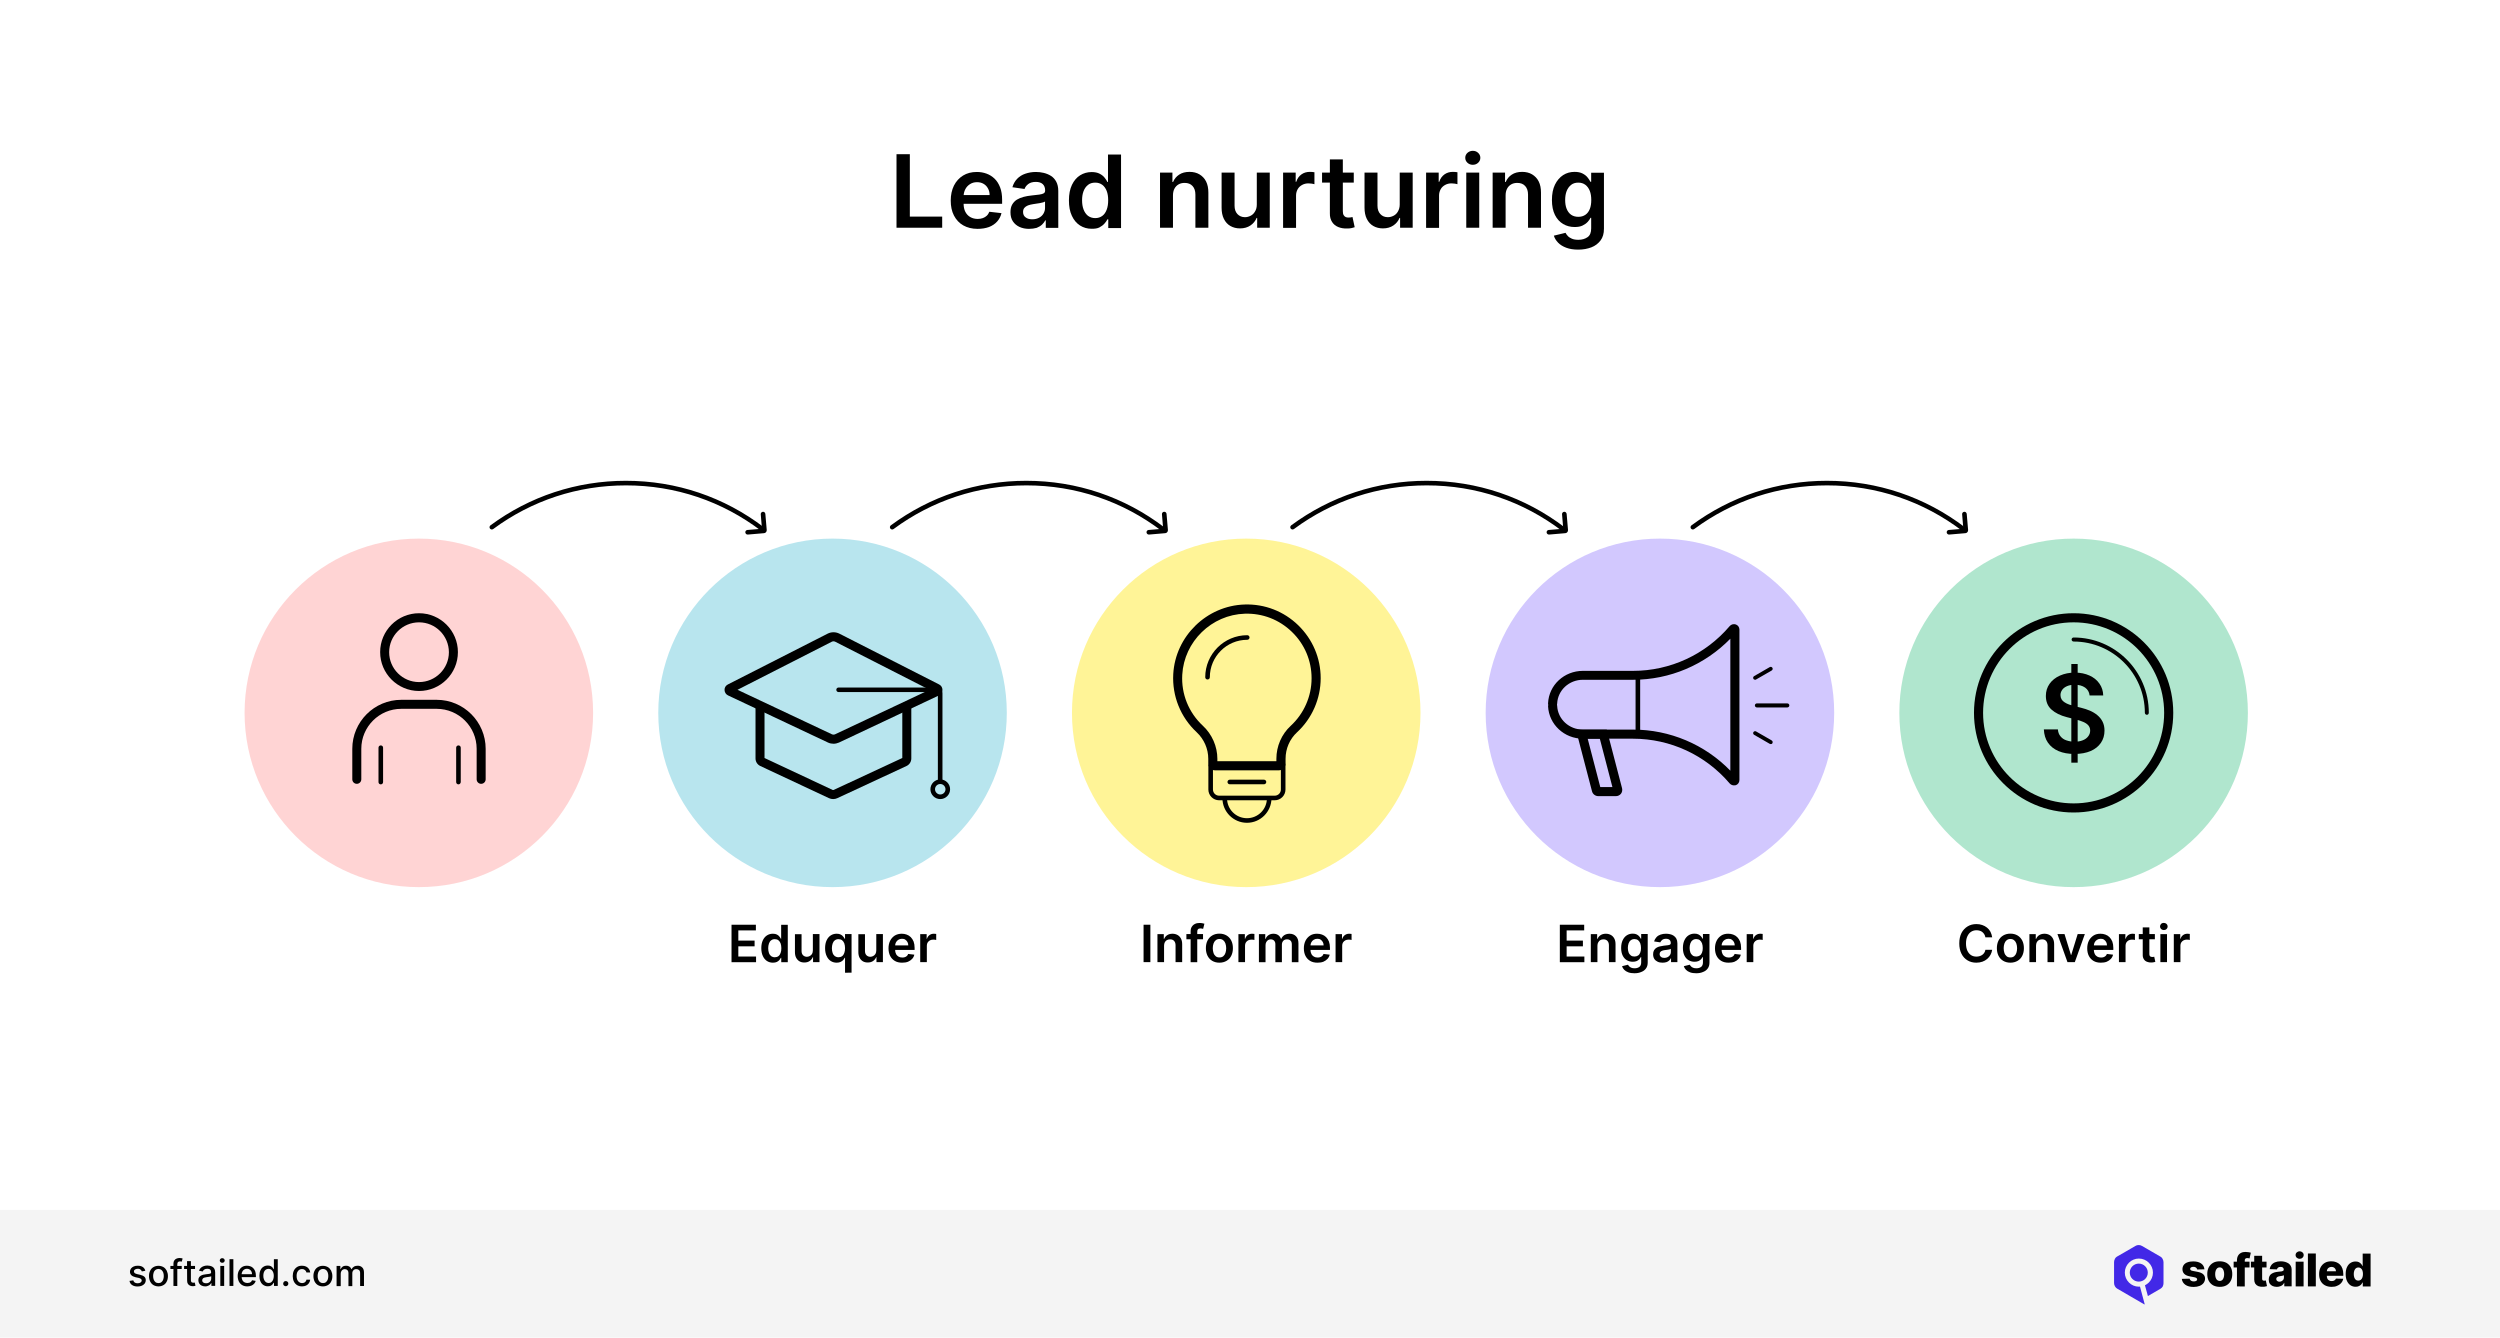 <?xml version="1.0" encoding="utf-8"?>
<!-- Generator: Adobe Illustrator 28.1.0, SVG Export Plug-In . SVG Version: 6.00 Build 0)  -->
<svg version="1.1" id="Layer_1" xmlns="http://www.w3.org/2000/svg" xmlns:xlink="http://www.w3.org/1999/xlink" x="0px" y="0px"
	 viewBox="0 0 2720 1455.2" style="enable-background:new 0 0 2720 1455.2;" xml:space="preserve">
<style type="text/css">
	.st0{fill:#FFFFFF;}
	.st1{fill:#F4F4F4;}
	.st2{fill-rule:evenodd;clip-rule:evenodd;fill:#4228E7;}
	.st3{fill:#B8E5EE;}
	.st4{fill:#FFF497;}
	.st5{fill:#D2C8FE;}
	.st6{fill:#B0E6CE;}
	.st7{fill:#FFD4D4;}
</style>
<g>
	<g>
		<rect class="st0" width="2720" height="1455.2"/>
	</g>
	<g>
		<g>
			<path d="M975.4,247.8v-80h14.5v67.9h35.2v12.1H975.4z"/>
		</g>
		<g>
			<path d="M1063.6,249c-6,0-11.2-1.3-15.6-3.8c-4.4-2.5-7.7-6.1-10.1-10.7s-3.5-10.1-3.5-16.3c0-6.2,1.2-11.6,3.5-16.3
				c2.4-4.7,5.7-8.3,9.9-10.9c4.2-2.6,9.2-3.9,15-3.9c3.7,0,7.2,0.6,10.5,1.8c3.3,1.2,6.2,3,8.8,5.5s4.5,5.6,6,9.4
				c1.5,3.8,2.2,8.4,2.2,13.6v4.3h-49.2v-9.5h35.6c0-2.7-0.6-5.1-1.8-7.2c-1.1-2.1-2.7-3.8-4.8-5c-2-1.2-4.4-1.8-7.1-1.8
				c-2.9,0-5.4,0.7-7.6,2.1s-3.9,3.2-5.1,5.5s-1.8,4.7-1.9,7.4v8.3c0,3.5,0.6,6.5,1.9,9c1.3,2.5,3.1,4.4,5.4,5.7c2.3,1.3,5,2,8,2
				c2.1,0,3.9-0.3,5.6-0.9c1.7-0.6,3.1-1.5,4.3-2.6c1.2-1.1,2.1-2.6,2.8-4.3l13.2,1.5c-0.8,3.5-2.4,6.5-4.7,9.1
				c-2.3,2.6-5.3,4.6-8.9,6C1072.4,248.3,1068.2,249,1063.6,249z"/>
		</g>
		<g>
			<path d="M1119.5,249c-3.8,0-7.2-0.7-10.3-2.1c-3-1.4-5.4-3.4-7.2-6.1s-2.6-6-2.6-9.9c0-3.4,0.6-6.2,1.9-8.4s3-4,5.1-5.3
				c2.2-1.3,4.6-2.3,7.3-3c2.7-0.7,5.5-1.2,8.5-1.5c3.5-0.4,6.4-0.7,8.6-1s3.8-0.8,4.8-1.4c1-0.6,1.5-1.6,1.5-3v-0.2
				c0-2.9-0.9-5.2-2.6-6.8c-1.7-1.6-4.3-2.4-7.5-2.4c-3.5,0-6.2,0.8-8.2,2.3c-2,1.5-3.4,3.3-4.1,5.4l-13.2-1.9
				c1-3.6,2.8-6.7,5.2-9.2c2.4-2.5,5.3-4.3,8.8-5.5c3.5-1.2,7.3-1.9,11.5-1.9c2.9,0,5.8,0.3,8.6,1c2.9,0.7,5.5,1.8,7.9,3.3
				c2.4,1.5,4.3,3.7,5.7,6.3s2.2,6,2.2,10v40.2h-13.6v-8.2h-0.5c-0.9,1.7-2.1,3.2-3.6,4.7c-1.5,1.4-3.5,2.6-5.8,3.5
				C1125.3,248.6,1122.6,249,1119.5,249z M1123.1,238.6c2.8,0,5.3-0.6,7.4-1.7c2.1-1.1,3.7-2.6,4.8-4.5s1.7-3.9,1.7-6.1v-7.1
				c-0.4,0.4-1.2,0.7-2.2,1s-2.2,0.6-3.5,0.8c-1.3,0.2-2.6,0.4-3.9,0.6c-1.3,0.2-2.4,0.3-3.3,0.5c-2.1,0.3-4,0.8-5.7,1.4
				c-1.7,0.7-3,1.6-3.9,2.7c-1,1.2-1.4,2.7-1.4,4.5c0,2.6,1,4.6,2.9,5.9C1117.8,238,1120.2,238.6,1123.1,238.6z"/>
		</g>
		<g>
			<path d="M1187.7,248.9c-4.7,0-8.9-1.2-12.7-3.6c-3.7-2.4-6.7-5.9-8.8-10.5c-2.2-4.6-3.2-10.2-3.2-16.8c0-6.7,1.1-12.3,3.3-16.9
				c2.2-4.6,5.2-8.1,8.9-10.4s7.9-3.5,12.5-3.5c3.5,0,6.4,0.6,8.7,1.8s4.1,2.6,5.4,4.3s2.4,3.2,3.1,4.7h0.6v-29.9h14.2v80h-13.9
				v-9.5h-0.9c-0.7,1.5-1.8,3-3.2,4.6c-1.4,1.6-3.2,3-5.5,4.2S1191.1,248.9,1187.7,248.9z M1191.6,237.3c3,0,5.5-0.8,7.7-2.4
				s3.7-3.9,4.8-6.8s1.6-6.3,1.6-10.2s-0.5-7.3-1.6-10.1c-1.1-2.9-2.7-5.1-4.8-6.7c-2.1-1.6-4.7-2.4-7.7-2.4c-3.2,0-5.8,0.8-7.9,2.5
				s-3.7,3.9-4.8,6.8c-1.1,2.9-1.6,6.2-1.6,9.9c0,3.8,0.5,7.1,1.6,10c1.1,2.9,2.7,5.2,4.8,6.9
				C1185.9,236.4,1188.5,237.3,1191.6,237.3z"/>
		</g>
		<g>
			<path d="M1276.2,212.6v35.2h-14.1v-60h13.5V198h0.7c1.4-3.4,3.6-6,6.6-8c3-2,6.8-3,11.3-3c4.1,0,7.8,0.9,10.8,2.7
				s5.5,4.3,7.2,7.7c1.7,3.4,2.5,7.4,2.5,12.2v38.2h-14.1v-36c0-4-1-7.1-3.1-9.4s-4.9-3.4-8.6-3.4c-2.5,0-4.7,0.5-6.6,1.6
				s-3.4,2.6-4.5,4.7C1276.7,207.3,1276.2,209.8,1276.2,212.6z"/>
		</g>
		<g>
			<path d="M1367.4,222.6v-34.8h14.1v60h-13.7v-10.7h-0.6c-1.4,3.4-3.6,6.1-6.7,8.2s-6.9,3.2-11.4,3.2c-3.9,0-7.4-0.9-10.4-2.6
				s-5.4-4.3-7.1-7.7c-1.7-3.4-2.5-7.5-2.5-12.2v-38.2h14.1v36c0,3.8,1,6.8,3.1,9.1c2.1,2.2,4.8,3.4,8.2,3.4c2.1,0,4.1-0.5,6.1-1.5
				s3.6-2.5,4.8-4.6C1366.7,228.2,1367.4,225.6,1367.4,222.6z"/>
		</g>
		<g>
			<path d="M1396,247.8v-60h13.7v10h0.6c1.1-3.5,3-6.1,5.6-8s5.7-2.8,9.2-2.8c0.8,0,1.7,0,2.6,0.1s1.8,0.2,2.4,0.3v13
				c-0.6-0.2-1.5-0.4-2.8-0.6s-2.5-0.3-3.7-0.3c-2.6,0-4.9,0.6-6.9,1.7s-3.7,2.6-4.8,4.6s-1.8,4.2-1.8,6.8v35.3H1396z"/>
		</g>
		<g>
			<path d="M1472.9,187.8v10.9h-34.5v-10.9H1472.9z M1446.9,173.4h14.1v56.3c0,1.9,0.3,3.4,0.9,4.4s1.4,1.7,2.3,2.1s2,0.5,3.2,0.5
				c0.9,0,1.7-0.1,2.4-0.2s1.3-0.2,1.7-0.4l2.4,11.1c-0.8,0.3-1.8,0.5-3.2,0.9s-3.1,0.5-5.1,0.5c-3.5,0.1-6.7-0.4-9.6-1.6
				s-5.1-3-6.7-5.5s-2.5-5.6-2.4-9.4V173.4z"/>
		</g>
		<g>
			<path d="M1522.9,222.6v-34.8h14.1v60h-13.7v-10.7h-0.6c-1.4,3.4-3.6,6.1-6.7,8.2s-6.9,3.2-11.4,3.2c-3.9,0-7.4-0.9-10.4-2.6
				s-5.4-4.3-7.1-7.7s-2.5-7.5-2.5-12.2v-38.2h14.1v36c0,3.8,1,6.8,3.1,9.1s4.8,3.4,8.2,3.4c2.1,0,4.1-0.5,6.1-1.5s3.6-2.5,4.8-4.6
				S1522.9,225.6,1522.9,222.6z"/>
		</g>
		<g>
			<path d="M1551.6,247.8v-60h13.7v10h0.6c1.1-3.5,3-6.1,5.6-8s5.7-2.8,9.2-2.8c0.8,0,1.7,0,2.6,0.1s1.8,0.2,2.4,0.3v13
				c-0.6-0.2-1.5-0.4-2.8-0.6s-2.5-0.3-3.7-0.3c-2.6,0-4.9,0.6-6.9,1.7s-3.7,2.6-4.8,4.6s-1.8,4.2-1.8,6.8v35.3H1551.6z"/>
		</g>
		<g>
			<path d="M1602.4,179.3c-2.2,0-4.2-0.7-5.8-2.2s-2.4-3.3-2.4-5.4c0-2.1,0.8-4,2.4-5.4s3.5-2.2,5.8-2.2c2.3,0,4.2,0.7,5.8,2.2
				s2.4,3.3,2.4,5.4c0,2.1-0.8,3.9-2.4,5.4S1604.6,179.3,1602.4,179.3z M1595.3,247.8v-60h14.1v60H1595.3z"/>
		</g>
		<g>
			<path d="M1638.1,212.6v35.2h-14.1v-60h13.5V198h0.7c1.4-3.4,3.6-6,6.6-8s6.8-3,11.3-3c4.1,0,7.8,0.9,10.8,2.7s5.5,4.3,7.2,7.7
				s2.5,7.4,2.5,12.2v38.2h-14.1v-36c0-4-1-7.1-3.1-9.4s-4.9-3.4-8.6-3.4c-2.5,0-4.7,0.5-6.6,1.6s-3.4,2.6-4.5,4.7
				S1638.1,209.8,1638.1,212.6z"/>
		</g>
		<g>
			<path d="M1717.1,271.6c-5.1,0-9.4-0.7-13.1-2.1s-6.6-3.2-8.8-5.5s-3.8-4.8-4.6-7.6l12.7-3.1c0.6,1.2,1.4,2.3,2.5,3.5
				c1.1,1.2,2.6,2.1,4.4,2.9s4.2,1.2,7.1,1.2c4,0,7.3-1,10-2.9s3.9-5.1,3.9-9.6V237h-0.7c-0.7,1.5-1.8,3-3.2,4.5s-3.2,2.8-5.5,3.9
				s-5.1,1.6-8.6,1.6c-4.6,0-8.8-1.1-12.5-3.3s-6.7-5.4-8.9-9.8s-3.3-9.8-3.3-16.3c0-6.6,1.1-12.2,3.3-16.7s5.2-8,8.9-10.4
				s7.9-3.5,12.5-3.5c3.5,0,6.4,0.6,8.7,1.8s4.1,2.6,5.4,4.3s2.4,3.2,3.1,4.7h0.8v-9.9h13.9v61c0,5.1-1.2,9.4-3.7,12.7
				s-5.8,5.9-10,7.5S1722.5,271.6,1717.1,271.6z M1717.2,235.9c3,0,5.5-0.7,7.7-2.2s3.7-3.6,4.8-6.3s1.6-6,1.6-9.8
				c0-3.8-0.5-7.1-1.6-9.9s-2.7-5-4.8-6.6s-4.7-2.4-7.7-2.4c-3.2,0-5.8,0.8-7.9,2.5s-3.7,3.9-4.8,6.7s-1.6,6.1-1.6,9.7
				c0,3.7,0.5,6.9,1.6,9.6s2.7,4.9,4.8,6.4S1714.1,235.9,1717.2,235.9z"/>
		</g>
	</g>
	<g>
		<g>
			<rect y="1316.4" class="st1" width="2720" height="138.8"/>
		</g>
		<g>
			<g>
				<g>
					<path d="M158.1,1382.6l-3.8,0.7c-0.2-0.5-0.4-1-0.8-1.4s-0.8-0.8-1.4-1.1c-0.6-0.3-1.3-0.4-2.2-0.4c-1.2,0-2.2,0.3-3,0.8
						s-1.2,1.2-1.2,2.1c0,0.7,0.3,1.3,0.8,1.8c0.5,0.4,1.4,0.8,2.6,1.1l3.5,0.8c2,0.5,3.5,1.2,4.5,2.1c1,1,1.5,2.2,1.5,3.8
						c0,1.3-0.4,2.5-1.1,3.5c-0.8,1-1.8,1.8-3.1,2.4s-2.9,0.9-4.7,0.9c-2.4,0-4.4-0.5-6-1.6c-1.5-1-2.5-2.5-2.8-4.5l4.1-0.6
						c0.3,1.1,0.8,1.9,1.6,2.4s1.8,0.8,3.1,0.8c1.4,0,2.5-0.3,3.3-0.9c0.8-0.6,1.2-1.3,1.2-2.1c0-0.7-0.3-1.3-0.8-1.7
						c-0.5-0.5-1.3-0.8-2.3-1.1l-3.7-0.8c-2-0.5-3.5-1.2-4.5-2.2s-1.5-2.3-1.5-3.8c0-1.3,0.4-2.4,1.1-3.4c0.7-1,1.7-1.7,3-2.3
						s2.7-0.8,4.4-0.8c2.4,0,4.2,0.5,5.6,1.5C156.8,1379.6,157.7,1380.9,158.1,1382.6z"/>
				</g>
				<g>
					<path d="M172.4,1399.6c-2,0-3.8-0.5-5.4-1.4s-2.7-2.2-3.6-3.9c-0.8-1.7-1.3-3.7-1.3-5.9c0-2.3,0.4-4.2,1.3-5.9
						c0.8-1.7,2-3,3.6-3.9s3.3-1.4,5.4-1.4c2,0,3.8,0.5,5.4,1.4s2.7,2.3,3.6,3.9c0.8,1.7,1.3,3.7,1.3,5.9c0,2.3-0.4,4.2-1.3,5.9
						c-0.8,1.7-2,3-3.6,3.9S174.4,1399.6,172.4,1399.6z M172.4,1396c1.3,0,2.4-0.3,3.3-1.1c0.9-0.7,1.5-1.6,1.9-2.8s0.6-2.4,0.6-3.8
						c0-1.4-0.2-2.7-0.6-3.8s-1.1-2.1-1.9-2.8c-0.9-0.7-2-1.1-3.3-1.1s-2.4,0.4-3.3,1.1c-0.9,0.7-1.5,1.6-1.9,2.8s-0.6,2.5-0.6,3.8
						c0,1.4,0.2,2.7,0.6,3.8c0.4,1.2,1.1,2.1,1.9,2.8S171.1,1396,172.4,1396z"/>
				</g>
				<g>
					<path d="M197.7,1377.3v3.4h-12.3v-3.4H197.7z M188.7,1399.1v-24.3c0-1.4,0.3-2.5,0.9-3.4s1.4-1.6,2.4-2s2.1-0.7,3.2-0.7
						c0.9,0,1.6,0.1,2.2,0.2c0.6,0.1,1.1,0.3,1.3,0.4l-1,3.4c-0.2-0.1-0.5-0.1-0.8-0.2s-0.7-0.1-1.1-0.1c-1,0-1.8,0.3-2.2,0.8
						s-0.7,1.2-0.7,2.2v23.8L188.7,1399.1L188.7,1399.1z"/>
				</g>
				<g>
					<path d="M212.2,1377.3v3.4h-11.9v-3.4H212.2z M203.5,1372.1h4.2v20.6c0,0.8,0.1,1.4,0.4,1.9s0.6,0.7,1,0.8s0.8,0.2,1.3,0.2
						c0.3,0,0.6,0,0.9-0.1c0.3,0,0.5-0.1,0.6-0.1l0.8,3.5c-0.2,0.1-0.6,0.2-1.1,0.3s-1,0.2-1.7,0.2c-1.1,0-2.2-0.2-3.1-0.6
						c-1-0.4-1.7-1.1-2.3-1.9c-0.6-0.9-0.9-2-0.9-3.3L203.5,1372.1L203.5,1372.1z"/>
				</g>
				<g>
					<path d="M223.3,1399.6c-1.4,0-2.6-0.3-3.8-0.8s-2-1.3-2.7-2.3c-0.6-1-1-2.2-1-3.6c0-1.2,0.2-2.2,0.7-3s1.1-1.4,1.9-1.9
						c0.8-0.5,1.7-0.8,2.7-1.1c1-0.2,2-0.4,3-0.5c1.3-0.2,2.4-0.3,3.2-0.4s1.4-0.3,1.8-0.5s0.6-0.6,0.6-1.1v-0.1
						c0-1.2-0.3-2.2-1-2.9s-1.7-1-3.1-1c-1.4,0-2.6,0.3-3.4,0.9c-0.8,0.6-1.4,1.3-1.7,2.1l-4-0.9c0.5-1.3,1.2-2.4,2.1-3.2
						c0.9-0.8,2-1.4,3.2-1.8c1.2-0.4,2.4-0.6,3.8-0.6c0.9,0,1.8,0.1,2.8,0.3s1.9,0.6,2.8,1.1c0.9,0.5,1.6,1.3,2.1,2.3
						s0.8,2.3,0.8,3.9v14.5H230v-3h-0.2c-0.3,0.5-0.7,1.1-1.2,1.6s-1.3,1-2.1,1.3C225.5,1399.4,224.5,1399.6,223.3,1399.6z
						 M224.2,1396.2c1.2,0,2.2-0.2,3-0.7s1.5-1.1,1.9-1.8c0.4-0.8,0.7-1.6,0.7-2.4v-2.8c-0.2,0.2-0.4,0.3-0.9,0.4
						c-0.4,0.1-0.9,0.2-1.5,0.3s-1.1,0.2-1.6,0.2c-0.5,0.1-1,0.1-1.3,0.2c-0.8,0.1-1.6,0.3-2.3,0.5s-1.2,0.6-1.6,1.1
						c-0.4,0.5-0.6,1.1-0.6,1.8c0,1.1,0.4,1.8,1.2,2.4C222,1395.9,223,1396.2,224.2,1396.2z"/>
				</g>
				<g>
					<path d="M241.8,1373.9c-0.7,0-1.4-0.2-1.9-0.7s-0.8-1.1-0.8-1.8s0.3-1.3,0.8-1.8s1.2-0.7,1.9-0.7s1.4,0.2,1.9,0.7
						s0.8,1.1,0.8,1.8s-0.3,1.3-0.8,1.8S242.6,1373.9,241.8,1373.9z M239.7,1399.1v-21.8h4.2v21.8H239.7z"/>
				</g>
				<g>
					<path d="M253.9,1370v29.1h-4.2V1370H253.9z"/>
				</g>
				<g>
					<path d="M269,1399.6c-2.1,0-4-0.5-5.5-1.4s-2.7-2.2-3.6-3.9c-0.8-1.7-1.3-3.7-1.3-5.9s0.4-4.2,1.3-5.9s2-3,3.5-4
						s3.3-1.4,5.3-1.4c1.2,0,2.4,0.2,3.6,0.6c1.2,0.4,2.2,1,3.1,1.9s1.6,2,2.2,3.4c0.5,1.4,0.8,3.1,0.8,5v1.5H261v-3.2h13.2
						c0-1.1-0.2-2.1-0.7-3s-1.1-1.6-1.9-2.1s-1.8-0.8-2.9-0.8c-1.2,0-2.2,0.3-3.1,0.9c-0.9,0.6-1.6,1.3-2,2.3
						c-0.5,0.9-0.7,1.9-0.7,3v2.5c0,1.5,0.3,2.7,0.8,3.7s1.2,1.8,2.2,2.3c0.9,0.5,2,0.8,3.3,0.8c0.8,0,1.5-0.1,2.2-0.3
						s1.2-0.6,1.7-1c0.5-0.5,0.9-1,1.1-1.7l4,0.7c-0.3,1.2-0.9,2.2-1.7,3.1c-0.8,0.9-1.9,1.6-3.1,2.1
						C272,1399.3,270.6,1399.6,269,1399.6z"/>
				</g>
				<g>
					<path d="M291.3,1399.5c-1.8,0-3.3-0.5-4.7-1.4c-1.4-0.9-2.5-2.2-3.2-3.9c-0.8-1.7-1.2-3.7-1.2-6.1c0-2.4,0.4-4.4,1.2-6.1
						c0.8-1.7,1.9-3,3.3-3.8c1.4-0.9,2.9-1.3,4.7-1.3c1.4,0,2.4,0.2,3.3,0.7c0.8,0.5,1.5,1,1.9,1.6c0.5,0.6,0.8,1.1,1.1,1.6h0.3
						V1370h4.2v29.1h-4.1v-3.4h-0.4c-0.3,0.5-0.6,1-1.1,1.6s-1.1,1.1-2,1.6C293.7,1399.3,292.6,1399.5,291.3,1399.5z M292.2,1395.9
						c1.2,0,2.3-0.3,3.1-1s1.5-1.6,1.9-2.7c0.4-1.2,0.7-2.5,0.7-4s-0.2-2.8-0.7-4c-0.4-1.1-1.1-2-1.9-2.7c-0.8-0.6-1.9-1-3.1-1
						c-1.3,0-2.3,0.3-3.2,1c-0.9,0.7-1.5,1.6-1.9,2.7c-0.4,1.1-0.6,2.4-0.6,3.9s0.2,2.8,0.7,3.9c0.4,1.2,1.1,2.1,1.9,2.8
						S290.9,1395.9,292.2,1395.9z"/>
				</g>
				<g>
					<path d="M310.9,1399.4c-0.8,0-1.4-0.3-2-0.8s-0.8-1.2-0.8-2s0.3-1.4,0.8-2s1.2-0.8,2-0.8s1.4,0.3,2,0.8s0.8,1.2,0.8,2
						c0,0.5-0.1,1-0.4,1.4s-0.6,0.8-1,1S311.4,1399.4,310.9,1399.4z"/>
				</g>
				<g>
					<path d="M328.6,1399.6c-2.1,0-3.9-0.5-5.4-1.4c-1.5-1-2.7-2.3-3.5-4s-1.2-3.6-1.2-5.8s0.4-4.2,1.2-5.9c0.8-1.7,2-3,3.5-4
						s3.3-1.4,5.4-1.4c1.7,0,3.1,0.3,4.4,0.9c1.3,0.6,2.3,1.5,3.1,2.6c0.8,1.1,1.3,2.4,1.4,3.8h-4.1c-0.2-1-0.7-1.9-1.6-2.6
						c-0.8-0.7-1.9-1.1-3.2-1.1c-1.2,0-2.2,0.3-3.1,0.9c-0.9,0.6-1.6,1.5-2.1,2.6s-0.7,2.5-0.7,4c0,1.6,0.2,3,0.7,4.1
						c0.5,1.2,1.2,2.1,2.1,2.7c0.9,0.6,1.9,1,3.1,1c0.8,0,1.5-0.2,2.2-0.4c0.7-0.3,1.2-0.7,1.7-1.3s0.8-1.2,0.9-2h4.1
						c-0.2,1.4-0.6,2.7-1.4,3.8s-1.8,2-3.1,2.6C331.9,1399.2,330.3,1399.6,328.6,1399.6z"/>
				</g>
				<g>
					<path d="M351.3,1399.6c-2,0-3.8-0.5-5.4-1.4c-1.5-0.9-2.7-2.2-3.6-3.9c-0.8-1.7-1.3-3.7-1.3-5.9c0-2.3,0.4-4.2,1.3-5.9
						c0.8-1.7,2-3,3.6-3.9c1.5-0.9,3.3-1.4,5.4-1.4c2,0,3.8,0.5,5.4,1.4s2.7,2.3,3.6,3.9c0.8,1.7,1.3,3.7,1.3,5.9
						c0,2.3-0.4,4.2-1.3,5.9c-0.8,1.7-2,3-3.6,3.9S353.4,1399.6,351.3,1399.6z M351.4,1396c1.3,0,2.4-0.3,3.3-1.1s1.5-1.6,1.9-2.8
						s0.6-2.4,0.6-3.8c0-1.4-0.2-2.7-0.6-3.8c-0.4-1.2-1.1-2.1-1.9-2.8c-0.9-0.7-2-1.1-3.3-1.1s-2.4,0.4-3.3,1.1
						c-0.9,0.7-1.5,1.6-1.9,2.8s-0.6,2.5-0.6,3.8c0,1.4,0.2,2.7,0.6,3.8c0.4,1.2,1.1,2.1,1.9,2.8C348.9,1395.6,350,1396,351.4,1396z
						"/>
				</g>
				<g>
					<path d="M366.2,1399.1v-21.8h4.1v3.6h0.3c0.5-1.2,1.2-2.1,2.2-2.8s2.3-1,3.7-1c1.5,0,2.7,0.3,3.7,1s1.7,1.6,2.2,2.8h0.2
						c0.5-1.2,1.3-2.1,2.5-2.8c1.1-0.7,2.5-1,4.1-1c2,0,3.6,0.6,4.9,1.9c1.3,1.2,1.9,3.1,1.9,5.6v14.6h-4.2V1385
						c0-1.5-0.4-2.5-1.2-3.2c-0.8-0.7-1.8-1-2.9-1c-1.4,0-2.5,0.4-3.2,1.3c-0.8,0.8-1.2,1.9-1.2,3.3v13.9h-4.2v-14.5
						c0-1.2-0.4-2.1-1.1-2.9c-0.7-0.7-1.7-1.1-2.9-1.1c-0.8,0-1.5,0.2-2.2,0.6s-1.2,1-1.6,1.8s-0.6,1.6-0.6,2.6v13.5h-4.5V1399.1z"
						/>
				</g>
			</g>
			<g>
				<g>
					<g>
						<path d="M2398.4,1381l-7.9,0.2c-0.1-0.6-0.3-1.1-0.7-1.5s-0.8-0.8-1.4-1c-0.6-0.3-1.2-0.4-2-0.4c-1,0-1.8,0.2-2.5,0.6
							c-0.7,0.4-1,0.9-1,1.6c0,0.5,0.2,1,0.6,1.4c0.4,0.4,1.2,0.7,2.4,0.9l5.2,1c2.7,0.5,4.7,1.4,6,2.6c1.3,1.2,2,2.8,2,4.7
							c0,1.8-0.6,3.4-1.6,4.8c-1.1,1.4-2.5,2.4-4.4,3.2c-1.9,0.7-4,1.1-6.4,1.1c-3.8,0-6.9-0.8-9.1-2.4c-2.2-1.6-3.5-3.7-3.8-6.4
							l8.5-0.2c0.2,1,0.7,1.7,1.5,2.2s1.8,0.8,3,0.8c1.1,0,2-0.2,2.7-0.6c0.7-0.4,1-1,1-1.6s-0.3-1.1-0.8-1.5s-1.3-0.7-2.5-0.9
							l-4.7-0.9c-2.7-0.5-4.7-1.4-6-2.7s-2-3-2-5.1c0-1.8,0.5-3.3,1.4-4.6c1-1.3,2.3-2.3,4.1-2.9c1.8-0.7,3.9-1,6.3-1
							c3.6,0,6.5,0.8,8.6,2.3C2397,1376.2,2398.2,1378.3,2398.4,1381"/>
					</g>
					<g>
						<path d="M2415.1,1400.1c-2.8,0-5.2-0.6-7.3-1.7c-2-1.2-3.6-2.8-4.7-4.9c-1.1-2.1-1.6-4.5-1.6-7.3s0.5-5.2,1.6-7.3
							s2.7-3.7,4.7-4.9s4.5-1.7,7.3-1.7s5.2,0.6,7.3,1.7c2,1.2,3.6,2.8,4.7,4.9c1.1,2.1,1.6,4.5,1.6,7.3s-0.5,5.2-1.6,7.3
							s-2.6,3.7-4.7,4.9C2420.3,1399.6,2417.9,1400.1,2415.1,1400.1 M2415.1,1393.7c1,0,1.9-0.3,2.6-0.9c0.7-0.6,1.3-1.5,1.6-2.6
							c0.4-1.1,0.6-2.4,0.6-3.9s-0.2-2.8-0.6-3.9c-0.4-1.1-0.9-2-1.6-2.6c-0.7-0.6-1.6-0.9-2.6-0.9c-1.1,0-2,0.3-2.7,0.9
							c-0.7,0.6-1.3,1.5-1.7,2.6s-0.6,2.4-0.6,3.9s0.2,2.8,0.6,3.9c0.4,1.1,0.9,2,1.7,2.6
							C2413.2,1393.4,2414.1,1393.7,2415.1,1393.7"/>
					</g>
					<g>
						<path d="M2447.5,1379h-17.3v-6.3h17.3V1379z M2433.8,1399.6v-28.2c0-2.1,0.4-3.8,1.2-5.2s1.9-2.4,3.3-3.1c1.4-0.7,3-1,4.8-1
							c1.2,0,2.3,0.1,3.4,0.3c1.1,0.2,1.8,0.3,2.4,0.5l-1.4,6.3c-0.3-0.1-0.7-0.2-1.2-0.3c-0.4-0.1-0.9-0.1-1.3-0.1
							c-1,0-1.7,0.2-2.1,0.7c-0.4,0.4-0.6,1-0.6,1.8v28.4L2433.8,1399.6L2433.8,1399.6z"/>
					</g>
					<g>
						<path d="M2466,1379h-17v-6.3h17V1379z M2452.6,1366.3h8.6v24.9c0,0.5,0.1,1,0.2,1.3c0.2,0.3,0.4,0.5,0.8,0.7
							c0.3,0.1,0.7,0.2,1.2,0.2c0.3,0,0.7,0,1-0.1c0.4-0.1,0.7-0.1,0.8-0.2l1.3,6.2c-0.4,0.1-1,0.3-1.7,0.4
							c-0.7,0.2-1.6,0.3-2.6,0.3c-2,0.1-3.7-0.1-5.2-0.7c-1.4-0.6-2.5-1.5-3.3-2.7c-0.7-1.2-1.1-2.7-1.1-4.5V1366.3z"/>
					</g>
					<g>
						<path d="M2477.2,1400.1c-1.7,0-3.2-0.3-4.6-0.9c-1.3-0.6-2.4-1.5-3.1-2.6c-0.8-1.2-1.1-2.7-1.1-4.4c0-1.5,0.3-2.8,0.8-3.8
							s1.2-1.9,2.2-2.5c0.9-0.6,2-1.1,3.2-1.5c1.2-0.3,2.5-0.6,3.8-0.7c1.5-0.1,2.8-0.3,3.7-0.4c0.9-0.2,1.6-0.4,2-0.7
							s0.6-0.7,0.6-1.3v-0.1c0-0.9-0.3-1.6-0.9-2.1s-1.5-0.7-2.5-0.7c-1.1,0-2,0.2-2.7,0.7s-1.1,1.2-1.3,2l-7.9-0.3
							c0.2-1.6,0.8-3.1,1.8-4.4c1-1.3,2.3-2.3,4-3s3.8-1.1,6.2-1.1c1.7,0,3.3,0.2,4.7,0.6c1.4,0.4,2.7,1,3.8,1.7
							c1.1,0.8,1.9,1.7,2.5,2.8s0.9,2.4,0.9,3.8v18.3h-8v-3.7h-0.2c-0.5,0.9-1.1,1.7-1.8,2.3s-1.6,1.1-2.6,1.4
							C2479.6,1399.9,2478.5,1400.1,2477.2,1400.1 M2479.9,1394.5c0.9,0,1.7-0.2,2.5-0.6c0.7-0.4,1.3-0.9,1.8-1.5
							c0.4-0.7,0.7-1.4,0.7-2.3v-2.6c-0.2,0.1-0.5,0.2-0.9,0.3c-0.3,0.1-0.7,0.2-1.1,0.3s-0.8,0.2-1.3,0.2c-0.4,0.1-0.8,0.1-1.2,0.2
							c-0.8,0.1-1.5,0.3-2.1,0.6s-1,0.6-1.3,1s-0.4,0.9-0.4,1.5c0,0.9,0.3,1.6,0.9,2C2478.1,1394.2,2478.9,1394.5,2479.9,1394.5"/>
					</g>
					<g>
						<path d="M2497.7,1372.7h8.6v26.9h-8.6V1372.7z M2502,1369.6c-1.2,0-2.2-0.4-3.1-1.2c-0.9-0.8-1.3-1.8-1.3-2.9
							c0-1.1,0.4-2.1,1.3-2.9c0.9-0.8,1.9-1.2,3.1-1.2c1.2,0,2.2,0.4,3.1,1.2c0.9,0.8,1.3,1.7,1.3,2.9c0,1.1-0.4,2.1-1.3,2.9
							C2504.3,1369.2,2503.2,1369.6,2502,1369.6"/>
					</g>
					<g>
						<rect x="2511" y="1363.8" width="8.6" height="35.8"/>
					</g>
					<g>
						<path d="M2536.8,1400.1c-2.8,0-5.2-0.6-7.3-1.7c-2-1.1-3.6-2.7-4.7-4.8c-1.1-2.1-1.6-4.5-1.6-7.4c0-2.8,0.5-5.2,1.6-7.3
							s2.6-3.7,4.6-4.9s4.3-1.7,7.1-1.7c1.9,0,3.7,0.3,5.2,0.9c1.6,0.6,3,1.5,4.1,2.6c1.2,1.2,2.1,2.6,2.7,4.3c0.6,1.7,1,3.7,1,5.9
							v2.1h-23.4v-5h15.4c0-0.9-0.2-1.7-0.6-2.4c-0.4-0.7-1-1.3-1.7-1.7s-1.6-0.6-2.5-0.6c-1,0-1.8,0.2-2.6,0.6
							c-0.8,0.4-1.4,1-1.8,1.7c-0.4,0.7-0.7,1.5-0.7,2.5v5.1c0,1.1,0.2,2.1,0.6,2.9c0.4,0.8,1,1.5,1.8,1.9c0.8,0.5,1.7,0.7,2.8,0.7
							c0.8,0,1.4-0.1,2.1-0.3c0.6-0.2,1.1-0.5,1.6-0.9c0.4-0.4,0.8-0.9,1-1.5l7.9,0.2c-0.3,1.8-1,3.3-2.2,4.6
							c-1.1,1.3-2.5,2.3-4.3,3C2541.2,1399.8,2539.1,1400.1,2536.8,1400.1"/>
					</g>
					<g>
						<path d="M2562.9,1400c-2,0-3.8-0.5-5.4-1.5c-1.6-1-2.9-2.6-3.9-4.6c-1-2.1-1.5-4.6-1.5-7.6c0-3.2,0.5-5.8,1.5-7.8
							s2.3-3.6,3.9-4.5c1.6-1,3.4-1.5,5.3-1.5c1.4,0,2.6,0.2,3.6,0.7s1.8,1.1,2.5,1.9c0.7,0.8,1.1,1.5,1.5,2.4h0.2v-13.6h8.6v35.8
							h-8.5v-4.4h-0.3c-0.4,0.8-0.9,1.6-1.5,2.3c-0.7,0.7-1.5,1.3-2.5,1.7C2565.5,1399.8,2564.3,1400,2562.9,1400 M2565.9,1393.3
							c1,0,1.9-0.3,2.7-0.9c0.7-0.6,1.3-1.4,1.7-2.5s0.6-2.3,0.6-3.8s-0.2-2.7-0.6-3.8c-0.4-1.1-1-1.9-1.7-2.4
							c-0.7-0.6-1.6-0.9-2.7-0.9c-1.1,0-2,0.3-2.7,0.9c-0.7,0.6-1.3,1.4-1.7,2.5s-0.6,2.3-0.6,3.8s0.2,2.7,0.6,3.8
							c0.4,1.1,0.9,1.9,1.7,2.5C2563.9,1393.1,2564.8,1393.3,2565.9,1393.3"/>
					</g>
				</g>
			</g>
			<g>
				<g>
					<path class="st2" d="M2353.9,1396.1v-11.4l0,0v-11.4l0,0c0-1.3-0.4-2.5-1-3.6v-0.1c-0.6-1.1-1.5-2-2.6-2.6h-0.1l-19.7-11.4l0,0
						c-1.1-0.7-2.4-1-3.6-1c-1.3,0-2.5,0.3-3.6,1l0,0l-9.8,5.7l0,0l-9.9,5.7h-0.1c-1.1,0.6-2,1.6-2.5,2.6v0.1
						c-0.6,1.1-0.9,2.3-0.9,3.5v11.4l0,0v11.4l0,0c0,1.3,0.4,2.5,1,3.6s1.6,2,2.6,2.6h0.1l9.8,5.7l0,0l19.1,11.1c0,0,0,0,0.1,0
						c0.3,0.1,0.5,0.2,0.7,0.3l-5.2-19.5c-0.4,0-0.8,0.1-1.2,0.1c-4.2,0-8-1.7-10.8-4.5s-4.5-6.6-4.5-10.8s1.7-8,4.5-10.8
						s6.6-4.5,10.8-4.5s8,1.7,10.8,4.5s4.5,6.6,4.5,10.8s-1.7,8-4.5,10.8c-1.2,1.2-2.7,2.2-4.2,3l3.2,11.7l13.6-7.9
						c1.1-0.6,2-1.6,2.6-2.6C2353.6,1398.5,2353.9,1397.3,2353.9,1396.1"/>
				</g>
				<g>
					<circle class="st2" cx="2327" cy="1384.6" r="9.8"/>
				</g>
			</g>
		</g>
	</g>
	<g>
		<g>
			<g>
				<path d="M795.9,1046.8v-40.7h26.5v6.2h-19.1v11.1H821v6.2h-17.7v11.1h19.3v6.2H795.9z"/>
			</g>
			<g>
				<path d="M840.9,1047.4c-2.4,0-4.5-0.6-6.4-1.8c-1.9-1.2-3.4-3-4.5-5.4c-1.1-2.3-1.7-5.2-1.7-8.6c0-3.4,0.6-6.3,1.7-8.6
					c1.1-2.3,2.6-4.1,4.5-5.3c1.9-1.2,4-1.8,6.4-1.8c1.8,0,3.3,0.3,4.4,0.9s2.1,1.3,2.7,2.2c0.7,0.8,1.2,1.6,1.6,2.4h0.3v-15.2h7.2
					v40.7h-7.1v-4.8h-0.4c-0.4,0.7-0.9,1.5-1.6,2.4c-0.7,0.8-1.6,1.5-2.8,2.1C844.1,1047.1,842.7,1047.4,840.9,1047.4z M843,1041.5
					c1.5,0,2.8-0.4,3.9-1.2c1.1-0.8,1.9-2,2.4-3.5c0.6-1.5,0.8-3.2,0.8-5.2c0-2-0.3-3.7-0.8-5.2c-0.6-1.5-1.4-2.6-2.4-3.4
					s-2.4-1.2-3.9-1.2c-1.6,0-2.9,0.4-4,1.3c-1.1,0.8-1.9,2-2.4,3.5c-0.5,1.5-0.8,3.2-0.8,5.1c0,1.9,0.3,3.6,0.8,5.1
					c0.5,1.5,1.4,2.7,2.4,3.5C840,1041,841.4,1041.5,843,1041.5z"/>
			</g>
			<g>
				<path d="M884.4,1034v-17.7h7.2v30.5h-7v-5.4h-0.3c-0.7,1.7-1.8,3.1-3.4,4.2c-1.6,1.1-3.5,1.6-5.8,1.6c-2,0-3.8-0.4-5.3-1.3
					s-2.7-2.2-3.6-3.9c-0.9-1.7-1.3-3.8-1.3-6.2v-19.4h7.2v18.3c0,1.9,0.5,3.5,1.6,4.6c1.1,1.1,2.5,1.7,4.2,1.7
					c1.1,0,2.1-0.3,3.1-0.8s1.8-1.3,2.5-2.3C884.1,1036.8,884.4,1035.5,884.4,1034z"/>
			</g>
			<g>
				<path d="M919.4,1058.3V1042h-0.3c-0.4,0.7-0.9,1.5-1.6,2.4c-0.7,0.8-1.6,1.5-2.8,2.1c-1.2,0.6-2.6,0.9-4.4,0.9
					c-2.4,0-4.5-0.6-6.4-1.8c-1.9-1.2-3.4-3-4.5-5.4c-1.1-2.3-1.7-5.2-1.7-8.6c0-3.4,0.6-6.3,1.7-8.6c1.1-2.3,2.6-4.1,4.5-5.3
					c1.9-1.2,4-1.8,6.4-1.8c1.8,0,3.3,0.3,4.4,0.9s2.1,1.3,2.7,2.2c0.7,0.8,1.2,1.6,1.6,2.4h0.4v-5.1h7.1v42H919.4z M912.3,1041.5
					c1.5,0,2.8-0.4,3.9-1.2c1.1-0.8,1.9-2,2.4-3.5c0.6-1.5,0.8-3.2,0.8-5.2c0-2-0.3-3.7-0.8-5.2c-0.6-1.5-1.4-2.6-2.4-3.4
					s-2.4-1.2-3.9-1.2c-1.6,0-2.9,0.4-4,1.3c-1.1,0.8-1.9,2-2.4,3.5c-0.5,1.5-0.8,3.2-0.8,5.1c0,1.9,0.3,3.6,0.8,5.1
					c0.5,1.5,1.4,2.7,2.4,3.5C909.4,1041,910.7,1041.5,912.3,1041.5z"/>
			</g>
			<g>
				<path d="M953.4,1034v-17.7h7.2v30.5h-7v-5.4h-0.3c-0.7,1.7-1.8,3.1-3.4,4.2c-1.6,1.1-3.5,1.6-5.8,1.6c-2,0-3.8-0.4-5.3-1.3
					s-2.7-2.2-3.6-3.9c-0.9-1.7-1.3-3.8-1.3-6.2v-19.4h7.2v18.3c0,1.9,0.5,3.5,1.6,4.6c1.1,1.1,2.5,1.7,4.2,1.7
					c1.1,0,2.1-0.3,3.1-0.8s1.8-1.3,2.5-2.3C953.1,1036.8,953.4,1035.5,953.4,1034z"/>
			</g>
			<g>
				<path d="M981.5,1047.4c-3.1,0-5.7-0.6-7.9-1.9s-3.9-3.1-5.1-5.4c-1.2-2.4-1.8-5.1-1.8-8.3c0-3.1,0.6-5.9,1.8-8.3
					c1.2-2.4,2.9-4.2,5-5.6c2.2-1.3,4.7-2,7.6-2c1.9,0,3.7,0.3,5.3,0.9c1.7,0.6,3.2,1.5,4.5,2.8s2.3,2.9,3.1,4.8
					c0.7,1.9,1.1,4.3,1.1,6.9v2.2h-25v-4.9h18.1c0-1.4-0.3-2.6-0.9-3.7c-0.6-1.1-1.4-1.9-2.4-2.6s-2.2-0.9-3.6-0.9
					c-1.5,0-2.8,0.4-3.9,1.1s-2,1.6-2.6,2.8c-0.6,1.1-0.9,2.4-0.9,3.8v4.2c0,1.8,0.3,3.3,1,4.6c0.6,1.3,1.6,2.2,2.7,2.9
					c1.2,0.7,2.5,1,4.1,1c1,0,2-0.1,2.8-0.4c0.8-0.3,1.6-0.7,2.2-1.3s1.1-1.3,1.4-2.2l6.7,0.8c-0.4,1.8-1.2,3.3-2.4,4.6
					c-1.2,1.3-2.7,2.3-4.5,3.1C986,1047.1,983.9,1047.4,981.5,1047.4z"/>
			</g>
			<g>
				<path d="M1001.2,1046.8v-30.5h7v5.1h0.3c0.6-1.8,1.5-3.1,2.9-4.1c1.4-1,2.9-1.4,4.7-1.4c0.4,0,0.8,0,1.3,0.1
					c0.5,0,0.9,0.1,1.2,0.1v6.6c-0.3-0.1-0.8-0.2-1.4-0.3s-1.3-0.1-1.9-0.1c-1.3,0-2.5,0.3-3.5,0.8c-1,0.6-1.9,1.3-2.5,2.3
					s-0.9,2.1-0.9,3.4v18H1001.2z"/>
			</g>
		</g>
		<g>
			<g>
				<circle class="st3" cx="905.8" cy="775.6" r="189.6"/>
			</g>
			<g>
				<g>
					<path d="M906.9,809.2c-2,0-4.1-0.4-6-1.3l-108.8-51.3c-2.3-1.1-3.7-3.3-3.8-5.9s1.3-4.8,3.6-6l108.6-55.3c4-2,8.7-2,12.7,0
						l108.6,55.3c2.3,1.2,3.6,3.4,3.6,6c0,2.5-1.5,4.8-3.8,5.9l0,0l-108.8,51.3C910.9,808.7,908.9,809.2,906.9,809.2z M802.4,750.5
						l102.7,48.4c1.1,0.5,2.4,0.5,3.5,0l102.7-48.4l-102.6-52.3c-1.2-0.6-2.6-0.6-3.7,0L802.4,750.5z M1019.5,752.1L1019.5,752.1
						L1019.5,752.1z"/>
				</g>
				<g>
					<path d="M906.6,869.4c-1.6,0-3.2-0.3-4.7-1l-74.7-35c-3.2-1.5-5.2-4.7-5.2-8.2v-55.4c0-2.7,2.2-4.9,4.9-4.9s4.9,2.2,4.9,4.9
						v54.9l74.2,34.8c0.3,0.1,0.6,0.1,0.9,0l74.8-34.8v-54.9c0-2.7,2.2-4.9,4.9-4.9s4.9,2.2,4.9,4.9v55.4c0,3.5-2,6.7-5.2,8.2
						l-75.3,35C909.7,869,908.1,869.4,906.6,869.4z"/>
				</g>
			</g>
			<g>
				<path d="M1022.9,852.1c-1.4,0-2.5-1.1-2.5-2.5v-95.3c0-0.7-0.6-1.3-1.3-1.3H912.4c-1.4,0-2.5-1.1-2.5-2.5s1.1-2.5,2.5-2.5h106.8
					c3.4,0,6.2,2.8,6.2,6.2v95.3C1025.4,851,1024.3,852.1,1022.9,852.1z"/>
			</g>
			<g>
				<path d="M1023,869.4c-5.9,0-10.7-4.8-10.7-10.7s4.8-10.7,10.7-10.7c5.9,0,10.7,4.8,10.7,10.7S1028.9,869.4,1023,869.4z
					 M1023,853c-3.2,0-5.7,2.6-5.7,5.7s2.6,5.7,5.7,5.7c3.2,0,5.7-2.6,5.7-5.7S1026.2,853,1023,853z"/>
			</g>
		</g>
	</g>
	<g>
		<g>
			<g>
				<path d="M1251.6,1006.1v40.7h-7.4v-40.7H1251.6z"/>
			</g>
			<g>
				<path d="M1266.5,1028.9v17.9h-7.2v-30.5h6.9v5.2h0.4c0.7-1.7,1.8-3.1,3.4-4.1c1.5-1,3.5-1.5,5.7-1.5c2.1,0,3.9,0.5,5.5,1.4
					c1.6,0.9,2.8,2.2,3.7,3.9s1.3,3.8,1.3,6.2v19.4h-7.2v-18.3c0-2-0.5-3.6-1.6-4.8c-1.1-1.2-2.5-1.7-4.4-1.7
					c-1.3,0-2.4,0.3-3.4,0.8s-1.7,1.3-2.3,2.4C1266.8,1026.2,1266.5,1027.5,1266.5,1028.9z"/>
			</g>
			<g>
				<path d="M1308.9,1016.3v5.6h-18.1v-5.6H1308.9z M1295.4,1046.8v-33.4c0-2.1,0.4-3.8,1.3-5.1c0.9-1.4,2-2.4,3.5-3.1
					c1.4-0.7,3-1,4.8-1c1.2,0,2.4,0.1,3.3,0.3c1,0.2,1.7,0.4,2.1,0.5l-1.4,5.6c-0.3-0.1-0.7-0.2-1.2-0.3s-1-0.2-1.6-0.2
					c-1.3,0-2.3,0.3-2.8,1c-0.6,0.6-0.8,1.6-0.8,2.8v33H1295.4z"/>
			</g>
			<g>
				<path d="M1326.7,1047.4c-3,0-5.6-0.7-7.8-2s-3.9-3.1-5.1-5.5c-1.2-2.4-1.8-5.1-1.8-8.3c0-3.2,0.6-5.9,1.8-8.3
					c1.2-2.4,2.9-4.2,5.1-5.5s4.8-2,7.8-2c3,0,5.6,0.7,7.8,2s3.9,3.2,5.1,5.5c1.2,2.4,1.8,5.1,1.8,8.3c0,3.2-0.6,5.9-1.8,8.3
					c-1.2,2.4-2.9,4.2-5.1,5.5S1329.7,1047.4,1326.7,1047.4z M1326.8,1041.7c1.6,0,3-0.4,4.1-1.3s1.9-2.1,2.4-3.6s0.8-3.2,0.8-5.1
					c0-1.9-0.3-3.6-0.8-5.1c-0.5-1.5-1.3-2.7-2.4-3.6c-1.1-0.9-2.4-1.4-4.1-1.4c-1.7,0-3,0.5-4.1,1.4c-1.1,0.9-1.9,2.1-2.4,3.6
					c-0.5,1.5-0.8,3.2-0.8,5.1c0,1.9,0.3,3.5,0.8,5.1s1.4,2.7,2.4,3.6S1325.1,1041.7,1326.8,1041.7z"/>
			</g>
			<g>
				<path d="M1347.4,1046.8v-30.5h7v5.1h0.3c0.6-1.8,1.5-3.1,2.9-4.1c1.4-1,2.9-1.4,4.7-1.4c0.4,0,0.8,0,1.3,0.1
					c0.5,0,0.9,0.1,1.2,0.1v6.6c-0.3-0.1-0.8-0.2-1.4-0.3s-1.3-0.1-1.9-0.1c-1.3,0-2.5,0.3-3.5,0.8c-1,0.6-1.9,1.3-2.5,2.3
					s-0.9,2.1-0.9,3.4v18H1347.4z"/>
			</g>
			<g>
				<path d="M1369.7,1046.8v-30.5h6.9v5.2h0.4c0.6-1.8,1.7-3.1,3.2-4.1c1.5-1,3.2-1.5,5.3-1.5c2.1,0,3.8,0.5,5.2,1.5
					c1.4,1,2.4,2.4,3,4.1h0.3c0.7-1.7,1.8-3.1,3.4-4.1c1.6-1,3.5-1.5,5.7-1.5c2.8,0,5.1,0.9,6.9,2.7c1.8,1.8,2.7,4.4,2.7,7.8v20.5
					h-7.2v-19.4c0-1.9-0.5-3.3-1.5-4.2c-1-0.9-2.2-1.3-3.7-1.3c-1.7,0-3.1,0.5-4.1,1.6c-1,1.1-1.5,2.5-1.5,4.2v19.1h-7.1v-19.7
					c0-1.6-0.5-2.8-1.4-3.8c-0.9-0.9-2.2-1.4-3.7-1.4c-1,0-2,0.3-2.8,0.8c-0.8,0.5-1.5,1.3-2,2.2c-0.5,0.9-0.8,2.1-0.8,3.3v18.6
					H1369.7z"/>
			</g>
			<g>
				<path d="M1433.4,1047.4c-3.1,0-5.7-0.6-7.9-1.9s-3.9-3.1-5.1-5.4s-1.8-5.1-1.8-8.3c0-3.1,0.6-5.9,1.8-8.3c1.2-2.4,2.9-4.2,5-5.6
					s4.7-2,7.6-2c1.9,0,3.7,0.3,5.3,0.9c1.7,0.6,3.2,1.5,4.5,2.8s2.3,2.9,3.1,4.8c0.7,1.9,1.1,4.3,1.1,6.9v2.2h-25v-4.9h18.1
					c0-1.4-0.3-2.6-0.9-3.7c-0.6-1.1-1.4-1.9-2.4-2.6s-2.2-0.9-3.6-0.9c-1.5,0-2.8,0.4-3.9,1.1s-2,1.6-2.6,2.8
					c-0.6,1.1-0.9,2.4-0.9,3.8v4.2c0,1.8,0.3,3.3,1,4.6c0.6,1.3,1.6,2.2,2.7,2.9c1.2,0.7,2.5,1,4.1,1c1,0,2-0.1,2.8-0.4
					s1.6-0.7,2.2-1.3s1.1-1.3,1.4-2.2l6.7,0.8c-0.4,1.8-1.2,3.3-2.4,4.6c-1.2,1.3-2.7,2.3-4.5,3.1
					C1437.9,1047.1,1435.8,1047.4,1433.4,1047.4z"/>
			</g>
			<g>
				<path d="M1453.1,1046.8v-30.5h7v5.1h0.3c0.6-1.8,1.5-3.1,2.9-4.1s2.9-1.4,4.7-1.4c0.4,0,0.8,0,1.3,0.1s0.9,0.1,1.2,0.1v6.6
					c-0.3-0.1-0.8-0.2-1.4-0.3s-1.3-0.1-1.9-0.1c-1.3,0-2.5,0.3-3.5,0.8c-1,0.6-1.9,1.3-2.5,2.3c-0.6,1-0.9,2.1-0.9,3.4v18H1453.1z"
					/>
			</g>
		</g>
		<g>
			<g>
				<g>
					<circle class="st4" cx="1355.9" cy="775.6" r="189.6"/>
				</g>
			</g>
			<g>
				<path d="M1391.5,838.1h-69.7c-3.9,0-7.2-3.2-7.2-7.2v-5.3c0-10.9-4.6-21.4-12.6-28.9c-17.5-16.3-26.8-39.3-25.5-63.3
					c2.3-41.2,36.4-74.4,77.6-75.7c22-0.7,42.7,7.4,58.4,22.6c15.7,15.3,24.4,35.7,24.4,57.6c0,22.3-9.4,43.8-25.8,58.9
					c-7.9,7.3-12.4,17.8-12.4,28.7v5.3C1398.6,834.9,1395.4,838.1,1391.5,838.1z M1324.5,828.2h64.2v-2.6c0-13.7,5.7-26.8,15.6-35.9
					c14.4-13.3,22.7-32.1,22.7-51.7c0-19.2-7.6-37.2-21.4-50.5c-13.8-13.4-32-20.4-51.2-19.8c-36.2,1.1-66.1,30.3-68.1,66.4
					c-1.2,21,7,41.2,22.4,55.5c10,9.3,15.8,22.5,15.8,36.1V828.2z"/>
			</g>
			<g>
				<path d="M1375.2,853.3h-37.2c-1.4,0-2.5-1.1-2.5-2.5s1.1-2.5,2.5-2.5h37.2c1.4,0,2.5,1.1,2.5,2.5S1376.6,853.3,1375.2,853.3z"/>
			</g>
			<g>
				<path d="M1386.9,870.7h-60.5c-6.4,0-11.7-5.2-11.7-11.7v-25.9c0-1.4,1.1-2.5,2.5-2.5s2.5,1.1,2.5,2.5V859c0,3.7,3,6.7,6.7,6.7
					h60.5c3.7,0,6.7-3,6.7-6.7v-26.9c0-1.4,1.1-2.5,2.5-2.5s2.5,1.1,2.5,2.5V859C1398.6,865.5,1393.3,870.7,1386.9,870.7z"/>
			</g>
			<g>
				<path d="M1356.7,895.2c-14.7,0-26.7-12-26.7-26.7c0-1.4,1.1-2.5,2.5-2.5s2.5,1.1,2.5,2.5c0,12,9.7,21.7,21.7,21.7
					c12,0,21.7-9.7,21.7-21.7c0-1.4,1.1-2.5,2.5-2.5s2.5,1.1,2.5,2.5C1383.3,883.2,1371.4,895.2,1356.7,895.2z"/>
			</g>
			<g>
				<path d="M1313.8,739.3c-1.4,0-2.5-1.1-2.5-2.5c0-25.2,20.5-45.7,45.7-45.7c1.4,0,2.5,1.1,2.5,2.5s-1.1,2.5-2.5,2.5
					c-22.5,0-40.7,18.3-40.7,40.7C1316.3,738.2,1315.2,739.3,1313.8,739.3z"/>
			</g>
		</g>
	</g>
	<g>
		<g>
			<g>
				<path d="M1697.1,1046.8v-40.7h26.5v6.2h-19.1v11.1h17.7v6.2h-17.7v11.1h19.3v6.2H1697.1z"/>
			</g>
			<g>
				<path d="M1738,1028.9v17.9h-7.2v-30.5h6.9v5.2h0.4c0.7-1.7,1.8-3.1,3.4-4.1c1.5-1,3.5-1.5,5.7-1.5c2.1,0,3.9,0.5,5.5,1.4
					c1.6,0.9,2.8,2.2,3.7,3.9c0.9,1.7,1.3,3.8,1.3,6.2v19.4h-7.2v-18.3c0-2-0.5-3.6-1.6-4.8c-1.1-1.2-2.5-1.7-4.4-1.7
					c-1.3,0-2.4,0.3-3.3,0.8s-1.7,1.3-2.3,2.4C1738.3,1026.2,1738,1027.5,1738,1028.9z"/>
			</g>
			<g>
				<path d="M1778.3,1058.9c-2.6,0-4.8-0.3-6.7-1c-1.9-0.7-3.3-1.6-4.5-2.8s-1.9-2.5-2.3-3.9l6.5-1.6c0.3,0.6,0.7,1.2,1.3,1.8
					s1.3,1.1,2.3,1.5c0.9,0.4,2.1,0.6,3.6,0.6c2,0,3.7-0.5,5.1-1.5c1.3-1,2-2.6,2-4.9v-5.8h-0.4c-0.4,0.7-0.9,1.5-1.6,2.3
					c-0.7,0.8-1.6,1.4-2.8,2c-1.2,0.5-2.6,0.8-4.4,0.8c-2.3,0-4.5-0.6-6.4-1.7c-1.9-1.1-3.4-2.8-4.5-5c-1.1-2.2-1.7-5-1.7-8.3
					c0-3.4,0.6-6.2,1.7-8.5c1.1-2.3,2.6-4.1,4.5-5.3c1.9-1.2,4-1.8,6.4-1.8c1.8,0,3.3,0.3,4.4,0.9s2.1,1.3,2.8,2.2s1.2,1.6,1.6,2.4
					h0.4v-5.1h7.1v31c0,2.6-0.6,4.8-1.9,6.5c-1.2,1.7-2.9,3-5.1,3.8C1783.5,1058.5,1781,1058.9,1778.3,1058.9z M1778.3,1040.7
					c1.5,0,2.8-0.4,3.9-1.1s1.9-1.8,2.4-3.2c0.6-1.4,0.8-3.1,0.8-5c0-1.9-0.3-3.6-0.8-5.1c-0.6-1.4-1.4-2.6-2.4-3.4
					c-1.1-0.8-2.4-1.2-3.9-1.2c-1.6,0-2.9,0.4-4,1.3c-1.1,0.8-1.9,2-2.4,3.4c-0.5,1.5-0.8,3.1-0.8,4.9c0,1.9,0.3,3.5,0.8,4.9
					c0.5,1.4,1.4,2.5,2.4,3.3C1775.4,1040.4,1776.8,1040.7,1778.3,1040.7z"/>
			</g>
			<g>
				<path d="M1808.8,1047.4c-1.9,0-3.7-0.3-5.2-1c-1.5-0.7-2.8-1.7-3.7-3.1s-1.3-3.1-1.3-5.1c0-1.7,0.3-3.1,1-4.3s1.5-2,2.6-2.7
					c1.1-0.7,2.3-1.2,3.7-1.5c1.4-0.3,2.8-0.6,4.3-0.8c1.8-0.2,3.2-0.4,4.4-0.5s1.9-0.4,2.4-0.7c0.5-0.3,0.8-0.8,0.8-1.5v-0.1
					c0-1.5-0.4-2.7-1.3-3.5c-0.9-0.8-2.2-1.2-3.8-1.2c-1.8,0-3.2,0.4-4.2,1.2s-1.7,1.7-2.1,2.7l-6.7-1c0.5-1.9,1.4-3.4,2.6-4.7
					c1.2-1.3,2.7-2.2,4.5-2.8c1.8-0.6,3.7-0.9,5.8-0.9c1.5,0,2.9,0.2,4.4,0.5c1.5,0.3,2.8,0.9,4,1.7c1.2,0.8,2.2,1.9,2.9,3.2
					c0.7,1.4,1.1,3,1.1,5.1v20.4h-6.9v-4.2h-0.2c-0.4,0.8-1.1,1.6-1.8,2.4s-1.8,1.3-3,1.8
					C1811.8,1047.2,1810.4,1047.4,1808.8,1047.4z M1810.7,1042.2c1.4,0,2.7-0.3,3.8-0.9s1.9-1.3,2.5-2.3s0.9-2,0.9-3.1v-3.6
					c-0.2,0.2-0.6,0.4-1.1,0.5c-0.5,0.2-1.1,0.3-1.8,0.4c-0.7,0.1-1.3,0.2-2,0.3c-0.7,0.1-1.2,0.2-1.7,0.2c-1.1,0.1-2,0.4-2.9,0.7
					s-1.5,0.8-2,1.4c-0.5,0.6-0.7,1.3-0.7,2.3c0,1.3,0.5,2.3,1.5,3C1807.9,1041.8,1809.2,1042.2,1810.7,1042.2z"/>
			</g>
			<g>
				<path d="M1845.5,1058.9c-2.6,0-4.8-0.3-6.7-1c-1.9-0.7-3.3-1.6-4.5-2.8s-1.9-2.5-2.3-3.9l6.5-1.6c0.3,0.6,0.7,1.2,1.3,1.8
					s1.3,1.1,2.3,1.5c0.9,0.4,2.1,0.6,3.6,0.6c2,0,3.7-0.5,5.1-1.5c1.3-1,2-2.6,2-4.9v-5.8h-0.4c-0.4,0.7-0.9,1.5-1.6,2.3
					c-0.7,0.8-1.6,1.4-2.8,2c-1.2,0.5-2.6,0.8-4.4,0.8c-2.3,0-4.5-0.6-6.4-1.7c-1.9-1.1-3.4-2.8-4.5-5c-1.1-2.2-1.7-5-1.7-8.3
					c0-3.4,0.6-6.2,1.7-8.5c1.1-2.3,2.6-4.1,4.5-5.3c1.9-1.2,4-1.8,6.4-1.8c1.8,0,3.3,0.3,4.4,0.9s2.1,1.3,2.8,2.2s1.2,1.6,1.6,2.4
					h0.4v-5.1h7.1v31c0,2.6-0.6,4.8-1.9,6.5c-1.2,1.7-2.9,3-5.1,3.8C1850.7,1058.5,1848.2,1058.9,1845.5,1058.9z M1845.5,1040.7
					c1.5,0,2.8-0.4,3.9-1.1s1.9-1.8,2.4-3.2c0.6-1.4,0.8-3.1,0.8-5c0-1.9-0.3-3.6-0.8-5.1c-0.6-1.4-1.4-2.6-2.4-3.4
					c-1.1-0.8-2.4-1.2-3.9-1.2c-1.6,0-2.9,0.4-4,1.3c-1.1,0.8-1.9,2-2.4,3.4c-0.5,1.5-0.8,3.1-0.8,4.9c0,1.9,0.3,3.5,0.8,4.9
					c0.5,1.4,1.4,2.5,2.4,3.3C1842.6,1040.4,1844,1040.7,1845.5,1040.7z"/>
			</g>
			<g>
				<path d="M1880.7,1047.4c-3.1,0-5.7-0.6-7.9-1.9s-3.9-3.1-5.1-5.4s-1.8-5.1-1.8-8.3c0-3.1,0.6-5.9,1.8-8.3c1.2-2.4,2.9-4.2,5-5.6
					s4.7-2,7.6-2c1.9,0,3.7,0.3,5.3,0.9c1.7,0.6,3.2,1.5,4.5,2.8s2.3,2.9,3.1,4.8c0.7,1.9,1.1,4.3,1.1,6.9v2.2h-25v-4.9h18.1
					c0-1.4-0.3-2.6-0.9-3.7c-0.6-1.1-1.4-1.9-2.4-2.6s-2.2-0.9-3.6-0.9c-1.5,0-2.8,0.4-3.9,1.1s-2,1.6-2.6,2.8
					c-0.6,1.1-0.9,2.4-0.9,3.8v4.2c0,1.8,0.3,3.3,1,4.6c0.6,1.3,1.6,2.2,2.7,2.9c1.2,0.7,2.5,1,4.1,1c1,0,2-0.1,2.8-0.4
					s1.6-0.7,2.2-1.3s1.1-1.3,1.4-2.2l6.7,0.8c-0.4,1.8-1.2,3.3-2.4,4.6c-1.2,1.3-2.7,2.3-4.5,3.1
					C1885.2,1047.1,1883.1,1047.4,1880.7,1047.4z"/>
			</g>
			<g>
				<path d="M1900.4,1046.8v-30.5h7v5.1h0.3c0.6-1.8,1.5-3.1,2.9-4.1s2.9-1.4,4.7-1.4c0.4,0,0.8,0,1.3,0.1s0.9,0.1,1.2,0.1v6.6
					c-0.3-0.1-0.8-0.2-1.4-0.3s-1.3-0.1-1.9-0.1c-1.3,0-2.5,0.3-3.5,0.8c-1,0.6-1.9,1.3-2.5,2.3c-0.6,1-0.9,2.1-0.9,3.4v18H1900.4z"
					/>
			</g>
		</g>
		<g>
			<g>
				<g>
					<circle class="st5" cx="1806" cy="775.6" r="189.6"/>
				</g>
			</g>
			<g>
				<g>
					<g>
						<path d="M1886.5,854.5c-1.7,0-3.4-0.8-4.6-2.1c-26.3-30.9-64.6-48.7-105.2-48.7h-54.5c-20.3,0-36.9-15.5-37.9-35.2
							c0-0.6,0.1-1.2,0.2-1.7c-0.2-0.5-0.3-1.1-0.2-1.7c0.9-19.8,17.6-35.2,37.9-35.2h54.5c40.6,0,78.9-17.8,105.2-48.7
							c1.6-1.9,4.3-2.6,6.7-1.8c2.4,0.9,3.9,3.1,3.9,5.6v163.6c0,2.6-1.5,4.8-3.9,5.7C1887.9,854.4,1887.2,854.5,1886.5,854.5z
							 M1889.4,846C1889.4,846,1889.4,846,1889.4,846C1889.4,846,1889.4,846,1889.4,846z M1694,766.7c0.1,0.4,0.2,0.8,0.2,1.3
							c0.7,14.5,13,25.8,28,25.8h54.5c40.1,0,78.2,16.2,105.9,44.7V694.9c-27.8,28.5-65.8,44.7-105.9,44.7h-54.5
							c-15,0-27.3,11.3-28,25.8C1694.2,765.9,1694.1,766.3,1694,766.7z M1889.4,687.4C1889.4,687.4,1889.4,687.4,1889.4,687.4
							C1889.4,687.4,1889.4,687.4,1889.4,687.4z"/>
					</g>
					<g>
						<path d="M1782,799.4c-1.4,0-2.5-1.1-2.5-2.5v-60.5c0-1.4,1.1-2.5,2.5-2.5s2.5,1.1,2.5,2.5v60.5
							C1784.5,798.3,1783.4,799.4,1782,799.4z"/>
					</g>
					<g>
						<path d="M1758.1,866.2H1739c-3.3,0-6.1-2.2-6.9-5.3l-17.5-67h33.6l16.6,63.7c0.5,2.1,0.1,4.3-1.2,6
							C1762.3,865.2,1760.3,866.2,1758.1,866.2z M1755.2,860L1755.2,860L1755.2,860z M1741.1,856.3h13.2l-13.7-52.6h-13.2
							L1741.1,856.3z"/>
					</g>
				</g>
				<g>
					<g>
						<path d="M1909.6,739.6c-0.7,0-1.5-0.4-1.9-1.1c-0.6-1-0.2-2.3,0.8-2.9l17-9.8c1-0.6,2.3-0.2,2.9,0.8c0.6,1,0.2,2.3-0.8,2.9
							l-17,9.8C1910.3,739.5,1910,739.6,1909.6,739.6z"/>
					</g>
					<g>
						<path d="M1926.6,809.6c-0.4,0-0.7-0.1-1.1-0.3l-17-9.8c-1-0.6-1.4-1.9-0.8-2.9c0.6-1,1.9-1.4,2.9-0.8l17,9.8
							c1,0.6,1.4,1.9,0.8,2.9C1928.1,809.3,1927.4,809.6,1926.6,809.6z"/>
					</g>
				</g>
				<g>
					<path d="M1944.6,769.7h-33.1c-1.2,0-2.2-1-2.2-2.2s1-2.2,2.2-2.2h33.1c1.2,0,2.2,1,2.2,2.2S1945.8,769.7,1944.6,769.7z"/>
				</g>
			</g>
		</g>
	</g>
	<g>
		<g>
			<g>
				<path d="M2167.5,1019.8h-7.4c-0.2-1.2-0.6-2.3-1.2-3.3c-0.6-0.9-1.3-1.8-2.1-2.4c-0.8-0.7-1.8-1.2-2.9-1.5
					c-1.1-0.3-2.2-0.5-3.5-0.5c-2.2,0-4.2,0.6-5.9,1.7c-1.7,1.1-3,2.7-4,4.9c-1,2.1-1.5,4.7-1.5,7.8c0,3.1,0.5,5.7,1.5,7.9
					c1,2.1,2.3,3.7,4,4.8c1.7,1.1,3.7,1.6,5.9,1.6c1.2,0,2.4-0.2,3.4-0.5c1.1-0.3,2-0.8,2.9-1.4c0.9-0.6,1.6-1.4,2.2-2.3
					s1-2,1.2-3.2l7.4,0c-0.3,1.9-0.9,3.8-1.8,5.4c-0.9,1.7-2.1,3.2-3.6,4.5c-1.5,1.3-3.2,2.3-5.2,3s-4.2,1.1-6.6,1.1
					c-3.6,0-6.8-0.8-9.6-2.5c-2.8-1.7-5-4-6.6-7.2c-1.6-3.1-2.4-6.9-2.4-11.3c0-4.4,0.8-8.1,2.4-11.3c1.6-3.1,3.9-5.5,6.7-7.2
					c2.8-1.7,6-2.5,9.5-2.5c2.3,0,4.4,0.3,6.3,1c1.9,0.6,3.7,1.6,5.2,2.8s2.8,2.7,3.8,4.5
					C2166.5,1015.6,2167.2,1017.6,2167.5,1019.8z"/>
			</g>
			<g>
				<path d="M2187.3,1047.4c-3,0-5.6-0.7-7.8-2s-3.9-3.1-5.1-5.5c-1.2-2.4-1.8-5.1-1.8-8.3c0-3.2,0.6-5.9,1.8-8.3
					c1.2-2.4,2.9-4.2,5.1-5.5s4.8-2,7.8-2s5.6,0.7,7.8,2s3.9,3.2,5.1,5.5c1.2,2.4,1.8,5.1,1.8,8.3c0,3.2-0.6,5.9-1.8,8.3
					s-2.9,4.2-5.1,5.5S2190.2,1047.4,2187.3,1047.4z M2187.3,1041.7c1.6,0,3-0.4,4.1-1.3c1.1-0.9,1.9-2.1,2.4-3.6s0.8-3.2,0.8-5.1
					c0-1.9-0.3-3.6-0.8-5.1c-0.5-1.5-1.3-2.7-2.4-3.6c-1.1-0.9-2.4-1.4-4.1-1.4c-1.7,0-3,0.5-4.1,1.4c-1.1,0.9-1.9,2.1-2.4,3.6
					c-0.5,1.5-0.8,3.2-0.8,5.1c0,1.9,0.3,3.5,0.8,5.1s1.4,2.7,2.4,3.6S2185.6,1041.7,2187.3,1041.7z"/>
			</g>
			<g>
				<path d="M2215.2,1028.9v17.9h-7.2v-30.5h6.9v5.2h0.4c0.7-1.7,1.8-3.1,3.4-4.1s3.5-1.5,5.7-1.5c2.1,0,3.9,0.5,5.5,1.4
					c1.6,0.9,2.8,2.2,3.7,3.9c0.9,1.7,1.3,3.8,1.3,6.2v19.4h-7.2v-18.3c0-2-0.5-3.6-1.6-4.8c-1.1-1.2-2.5-1.7-4.4-1.7
					c-1.3,0-2.4,0.3-3.4,0.8s-1.7,1.3-2.3,2.4C2215.5,1026.2,2215.2,1027.5,2215.2,1028.9z"/>
			</g>
			<g>
				<path d="M2268.3,1016.3l-10.9,30.5h-8l-10.9-30.5h7.7l7,22.7h0.3l7-22.7H2268.3z"/>
			</g>
			<g>
				<path d="M2285.7,1047.4c-3.1,0-5.7-0.6-7.9-1.9s-3.9-3.1-5.1-5.4s-1.8-5.1-1.8-8.3c0-3.1,0.6-5.9,1.8-8.3c1.2-2.4,2.9-4.2,5-5.6
					s4.7-2,7.6-2c1.9,0,3.7,0.3,5.3,0.9c1.7,0.6,3.2,1.5,4.5,2.8s2.3,2.9,3.1,4.8c0.7,1.9,1.1,4.3,1.1,6.9v2.2h-25v-4.9h18.1
					c0-1.4-0.3-2.6-0.9-3.7c-0.6-1.1-1.4-1.9-2.4-2.6s-2.2-0.9-3.6-0.9c-1.5,0-2.8,0.4-3.9,1.1s-2,1.6-2.6,2.8
					c-0.6,1.1-0.9,2.4-0.9,3.8v4.2c0,1.8,0.3,3.3,1,4.6c0.6,1.3,1.6,2.2,2.7,2.9c1.2,0.7,2.5,1,4.1,1c1,0,2-0.1,2.8-0.4
					s1.6-0.7,2.2-1.3s1.1-1.3,1.4-2.2l6.7,0.8c-0.4,1.8-1.2,3.3-2.4,4.6c-1.2,1.3-2.7,2.3-4.5,3.1
					C2290.2,1047.1,2288.1,1047.4,2285.7,1047.4z"/>
			</g>
			<g>
				<path d="M2305.4,1046.8v-30.5h7v5.1h0.3c0.6-1.8,1.5-3.1,2.9-4.1s2.9-1.4,4.7-1.4c0.4,0,0.8,0,1.3,0.1s0.9,0.1,1.2,0.1v6.6
					c-0.3-0.1-0.8-0.2-1.4-0.3s-1.3-0.1-1.9-0.1c-1.3,0-2.5,0.3-3.5,0.8c-1,0.6-1.9,1.3-2.5,2.3c-0.6,1-0.9,2.1-0.9,3.4v18H2305.4z"
					/>
			</g>
			<g>
				<path d="M2344.5,1016.3v5.6H2327v-5.6H2344.5z M2331.3,1009h7.2v28.7c0,1,0.1,1.7,0.4,2.2s0.7,0.9,1.2,1s1,0.3,1.6,0.3
					c0.4,0,0.9,0,1.2-0.1c0.4-0.1,0.7-0.1,0.9-0.2l1.2,5.6c-0.4,0.1-0.9,0.3-1.6,0.4s-1.6,0.3-2.6,0.3c-1.8,0.1-3.4-0.2-4.9-0.8
					s-2.6-1.5-3.4-2.8c-0.8-1.3-1.3-2.9-1.2-4.8V1009z"/>
			</g>
			<g>
				<path d="M2354.2,1011.9c-1.1,0-2.1-0.4-2.9-1.1c-0.8-0.8-1.2-1.7-1.2-2.8c0-1.1,0.4-2,1.2-2.8s1.8-1.1,2.9-1.1
					c1.2,0,2.1,0.4,3,1.1c0.8,0.8,1.2,1.7,1.2,2.8c0,1.1-0.4,2-1.2,2.8C2356.3,1011.6,2355.3,1011.9,2354.2,1011.9z M2350.5,1046.8
					v-30.5h7.2v30.5H2350.5z"/>
			</g>
			<g>
				<path d="M2365.1,1046.8v-30.5h7v5.1h0.3c0.6-1.8,1.5-3.1,2.9-4.1s2.9-1.4,4.7-1.4c0.4,0,0.8,0,1.3,0.1s0.9,0.1,1.2,0.1v6.6
					c-0.3-0.1-0.8-0.2-1.4-0.3s-1.3-0.1-1.9-0.1c-1.3,0-2.5,0.3-3.5,0.8c-1,0.6-1.9,1.3-2.5,2.3c-0.6,1-0.9,2.1-0.9,3.4v18H2365.1z"
					/>
			</g>
		</g>
		<g>
			<g>
				<circle class="st6" cx="2256.1" cy="775.6" r="189.6"/>
			</g>
			<g>
				<path d="M2256.1,884c-59.8,0-108.4-48.6-108.4-108.4s48.6-108.4,108.4-108.4s108.4,48.6,108.4,108.4S2315.9,884,2256.1,884z
					 M2256.1,677.1c-54.3,0-98.5,44.2-98.5,98.5s44.2,98.5,98.5,98.5s98.5-44.2,98.5-98.5S2310.5,677.1,2256.1,677.1z"/>
			</g>
			<g>
				<path d="M2335.8,777.7c-1.2,0-2.2-1-2.2-2.2c0-42.7-34.8-77.5-77.5-77.5c-1.2,0-2.2-1-2.2-2.2s1-2.2,2.2-2.2
					c45.1,0,81.8,36.7,81.8,81.8C2337.9,776.8,2337,777.7,2335.8,777.7z"/>
			</g>
			<g>
				<g>
					<path d="M2273.5,756.7c-0.4-3.7-2-6.5-4.9-8.6c-2.9-2-6.6-3.1-11.3-3.1c-3.2,0-6,0.5-8.3,1.5c-2.3,1-4.1,2.3-5.3,4
						s-1.9,3.6-1.9,5.7c0,1.8,0.4,3.3,1.2,4.7c0.8,1.3,1.9,2.4,3.4,3.3c1.4,0.9,3,1.7,4.7,2.3s3.5,1.1,5.2,1.6l8.1,2
						c3.2,0.8,6.4,1.8,9.4,3.1c3,1.3,5.7,2.9,8.1,4.9c2.4,2,4.3,4.3,5.7,7.1c1.4,2.8,2.1,6,2.1,9.7c0,5-1.3,9.5-3.9,13.3
						c-2.6,3.8-6.3,6.8-11.1,8.9c-4.9,2.1-10.7,3.2-17.6,3.2c-6.7,0-12.5-1-17.4-3.1c-4.9-2.1-8.7-5.1-11.5-9.1
						c-2.8-4-4.2-8.8-4.5-14.5h15.3c0.2,3,1.1,5.5,2.8,7.5c1.6,2,3.7,3.5,6.4,4.4s5.5,1.5,8.8,1.5c3.4,0,6.4-0.5,8.9-1.5
						c2.6-1,4.6-2.4,6-4.3c1.5-1.8,2.2-4,2.2-6.4c0-2.2-0.7-4.1-2-5.6c-1.3-1.5-3.1-2.7-5.4-3.7c-2.3-1-5-1.9-8.1-2.7l-9.8-2.5
						c-7.1-1.8-12.7-4.6-16.8-8.3c-4.1-3.7-6.1-8.6-6.1-14.8c0-5.1,1.4-9.5,4.1-13.3s6.5-6.8,11.3-8.9c4.8-2.1,10.1-3.2,16.1-3.2
						c6.1,0,11.4,1.1,16,3.2c4.6,2.1,8.2,5,10.8,8.8c2.6,3.7,4,8,4.1,12.9H2273.5z M2253.6,829.8V722.4h6.9v107.4H2253.6z"/>
				</g>
			</g>
		</g>
	</g>
	<g>
		<g>
			<circle class="st7" cx="455.7" cy="775.6" r="189.6"/>
		</g>
		<g>
			<path d="M455.9,751.8c-23.3,0-42.3-19-42.3-42.3c0-23.3,19-42.3,42.3-42.3s42.3,19,42.3,42.3
				C498.2,732.9,479.2,751.8,455.9,751.8z M455.9,677.1c-17.9,0-32.5,14.6-32.5,32.5c0,17.9,14.6,32.5,32.5,32.5
				s32.5-14.6,32.5-32.5C488.3,691.6,473.8,677.1,455.9,677.1z"/>
		</g>
		<g>
			<path d="M523.5,852.8c-2.7,0-4.9-2.2-4.9-4.9v-33.2c0-24-19.5-43.5-43.5-43.5h-38.5c-24,0-43.5,19.5-43.5,43.5v33.2
				c0,2.7-2.2,4.9-4.9,4.9s-4.9-2.2-4.9-4.9v-33.2c0-29.4,23.9-53.3,53.3-53.3h38.5c29.4,0,53.3,23.9,53.3,53.3v33.2
				C528.4,850.6,526.2,852.8,523.5,852.8z"/>
		</g>
		<g>
			<path d="M414.3,853.4c-1.4,0-2.5-1.1-2.5-2.5v-37.4c0-1.4,1.1-2.5,2.5-2.5s2.5,1.1,2.5,2.5v37.4
				C416.8,852.3,415.7,853.4,414.3,853.4z"/>
		</g>
		<g>
			<path d="M498.8,853.4c-1.4,0-2.5-1.1-2.5-2.5v-37.4c0-1.4,1.1-2.5,2.5-2.5s2.5,1.1,2.5,2.5v37.4
				C501.2,852.3,500.1,853.4,498.8,853.4z"/>
		</g>
	</g>
	<g>
		<path d="M830,578.3c-0.5,0-1-0.2-1.5-0.5c-42.7-32.5-93.6-49.7-147.4-49.7c-52.5,0-102.4,16.4-144.5,47.5
			c-1.1,0.8-2.6,0.6-3.5-0.5c-0.8-1.1-0.6-2.6,0.5-3.5c42.9-31.7,93.9-48.5,147.4-48.5c54.9,0,106.9,17.6,150.4,50.8
			c1.1,0.8,1.3,2.4,0.5,3.5C831.5,578,830.8,578.3,830,578.3z"/>
	</g>
	<g>
		<path d="M1265.6,578.3c-0.5,0-1-0.2-1.5-0.5c-42.7-32.5-93.6-49.7-147.4-49.7c-52.5,0-102.4,16.4-144.5,47.5
			c-1.1,0.8-2.6,0.6-3.5-0.5c-0.8-1.1-0.6-2.6,0.5-3.5c42.9-31.7,93.9-48.5,147.4-48.5c54.9,0,106.9,17.6,150.4,50.8
			c1.1,0.8,1.3,2.4,0.5,3.5C1267.1,578,1266.4,578.3,1265.6,578.3z"/>
	</g>
	<g>
		<path d="M1701.2,578.3c-0.5,0-1-0.2-1.5-0.5c-42.7-32.5-93.6-49.7-147.4-49.7c-52.5,0-102.4,16.4-144.5,47.5
			c-1.1,0.8-2.6,0.6-3.5-0.5c-0.8-1.1-0.6-2.6,0.5-3.5c42.9-31.7,93.9-48.5,147.4-48.5c54.9,0,106.9,17.6,150.4,50.8
			c1.1,0.8,1.3,2.4,0.5,3.5C1702.7,578,1701.9,578.3,1701.2,578.3z"/>
	</g>
	<g>
		<path d="M2136.7,578.3c-0.5,0-1-0.2-1.5-0.5c-42.7-32.5-93.6-49.7-147.4-49.7c-52.5,0-102.4,16.4-144.5,47.5
			c-1.1,0.8-2.6,0.6-3.5-0.5c-0.8-1.1-0.6-2.6,0.5-3.5c42.9-31.7,93.9-48.5,147.4-48.5c54.9,0,106.9,17.6,150.4,50.8
			c1.1,0.8,1.3,2.4,0.5,3.5C2138.2,578,2137.5,578.3,2136.7,578.3z"/>
	</g>
	<g>
		<path d="M813.4,581.6c-1.3,0-2.3-1-2.5-2.3c-0.1-1.4,0.9-2.6,2.3-2.7l15.8-1.3l-1.3-15.8c-0.1-1.4,0.9-2.5,2.3-2.7
			c1.4-0.1,2.5,0.9,2.7,2.3l1.5,17.5c0.1,0.9-0.2,1.7-0.8,2.4c-0.6,0.7-1.3,1.1-2.2,1.1l-17.5,1.5
			C813.6,581.6,813.5,581.6,813.4,581.6z M829.2,577L829.2,577L829.2,577z"/>
	</g>
	<g>
		<path d="M1249.9,581.6c-1.3,0-2.3-1-2.5-2.3c-0.1-1.4,0.9-2.6,2.3-2.7l15.8-1.3l-1.3-15.8c-0.1-1.4,0.9-2.6,2.3-2.7
			c1.4-0.1,2.6,0.9,2.7,2.3l1.5,17.5c0.1,0.9-0.2,1.7-0.8,2.4c-0.6,0.7-1.3,1.1-2.2,1.1l-17.5,1.5
			C1250.1,581.6,1250,581.6,1249.9,581.6z M1265.7,577L1265.7,577L1265.7,577z"/>
	</g>
	<g>
		<path d="M1685.2,581.6c-1.3,0-2.3-1-2.5-2.3c-0.1-1.4,0.9-2.6,2.3-2.7l15.8-1.3l-1.3-15.8c-0.1-1.4,0.9-2.5,2.3-2.7
			c1.3-0.1,2.5,0.9,2.7,2.3l1.5,17.5c0.1,0.9-0.2,1.7-0.8,2.4c-0.6,0.7-1.3,1.1-2.2,1.1l-17.5,1.5
			C1685.4,581.6,1685.3,581.6,1685.2,581.6z M1701,577L1701,577L1701,577z"/>
	</g>
	<g>
		<path d="M2120.5,581.6c-1.3,0-2.3-1-2.5-2.3c-0.1-1.4,0.9-2.6,2.3-2.7l15.8-1.3l-1.3-15.8c-0.1-1.4,0.9-2.5,2.3-2.7
			c1.3-0.1,2.5,0.9,2.7,2.3l1.5,17.5c0.1,0.9-0.2,1.7-0.8,2.4c-0.6,0.7-1.3,1.1-2.2,1.1l-17.5,1.5
			C2120.7,581.6,2120.6,581.6,2120.5,581.6z M2136.3,577L2136.3,577L2136.3,577z"/>
	</g>
</g>
</svg>
